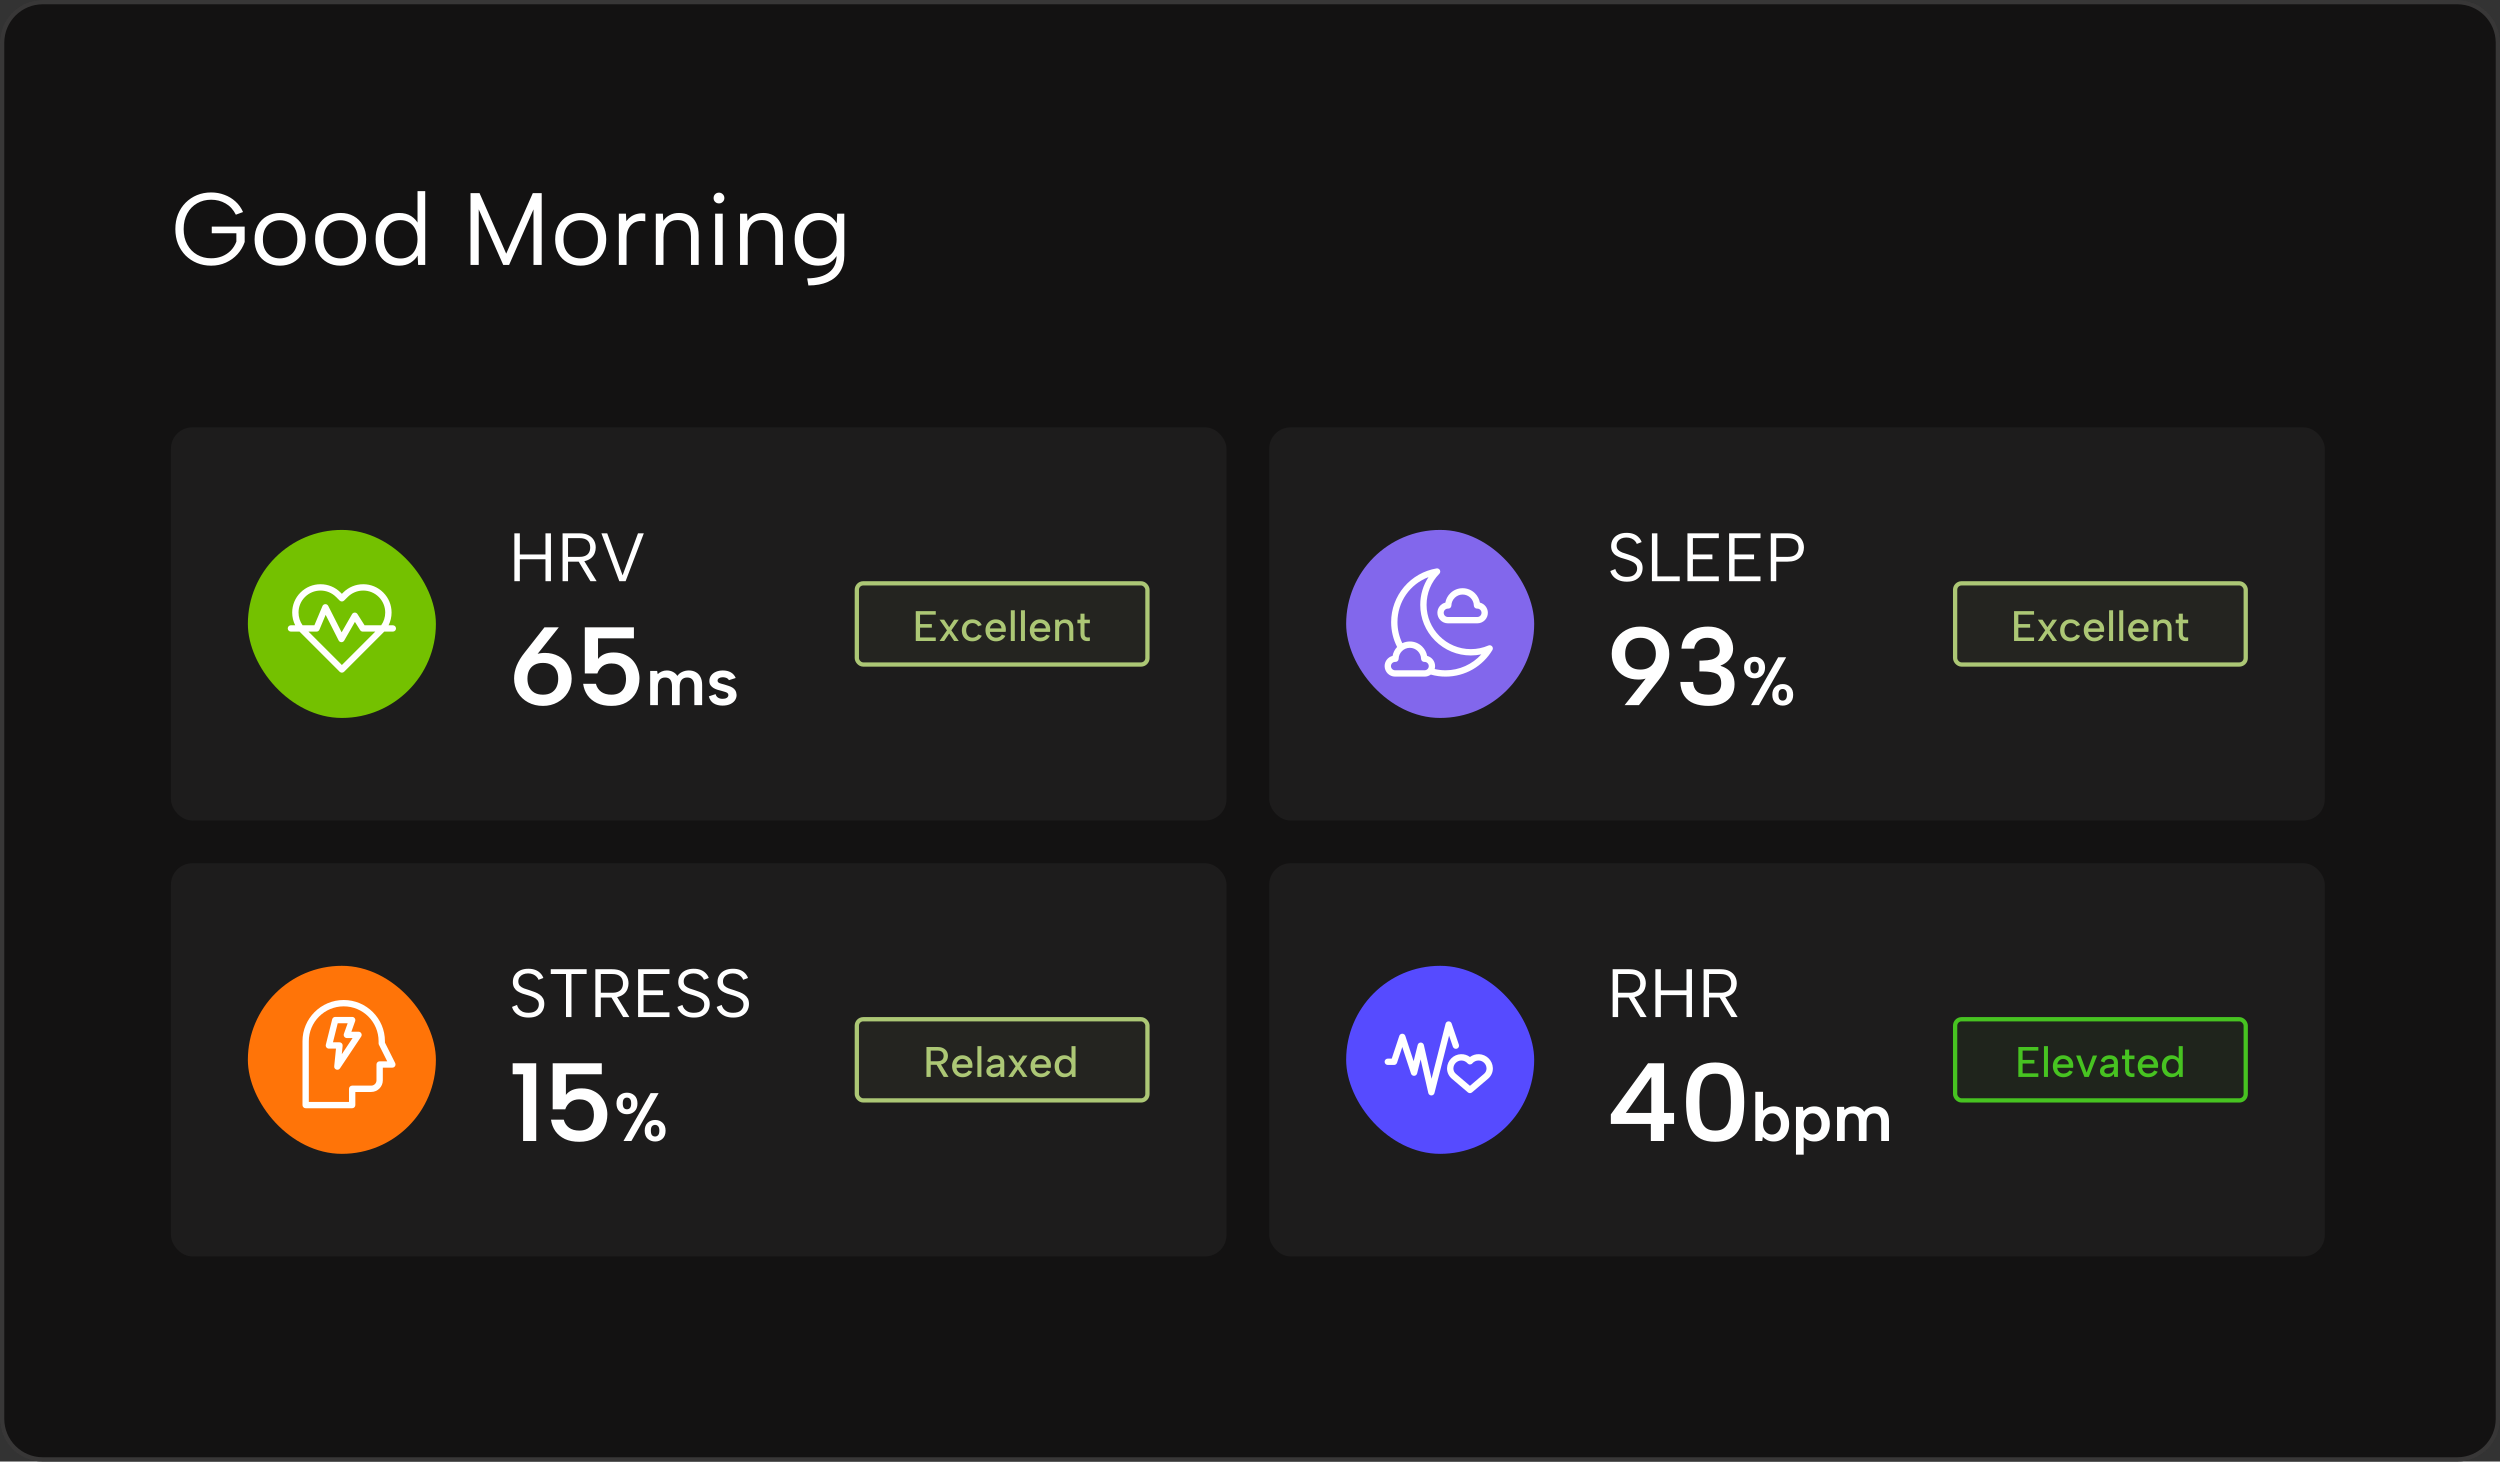 <svg width="585" height="342" viewBox="0 0 585 342" fill="none" xmlns="http://www.w3.org/2000/svg">
<rect x="0" y="0" width="585" height="342" fill="#333333" stroke="none"/>
<g clip-path="url(#clip0_739_87)">
<path d="M575 0H10C4.477 0 0 4.477 0 10V332C0 337.523 4.477 342 10 342H575C580.523 342 585 337.523 585 332V10C585 4.477 580.523 0 575 0Z" fill="#131212"/>
<path d="M575 0.5H10C4.753 0.5 0.5 4.753 0.5 10V332C0.5 337.247 4.753 341.5 10 341.5H575C580.247 341.5 584.5 337.247 584.5 332V10C584.5 4.753 580.247 0.5 575 0.5Z" stroke="white" stroke-opacity="0.16"/>
<path d="M55.192 50.24C54.584 49.04 53.776 48.16 52.768 47.6C51.76 47.024 50.64 46.736 49.408 46.736C48.192 46.736 47.096 47.016 46.12 47.576C45.144 48.136 44.376 48.928 43.816 49.952C43.256 50.976 42.976 52.192 42.976 53.6C42.976 54.992 43.256 56.2 43.816 57.224C44.376 58.248 45.144 59.04 46.12 59.6C47.096 60.16 48.192 60.44 49.408 60.44C50.32 60.44 51.168 60.288 51.952 59.984C52.736 59.664 53.416 59.216 53.992 58.64C54.568 58.048 55.008 57.344 55.312 56.528V54.584H49.552V53.024H57.256V56.624C56.888 57.696 56.328 58.648 55.576 59.48C54.824 60.312 53.92 60.968 52.864 61.448C51.808 61.928 50.656 62.168 49.408 62.168C48.224 62.168 47.12 61.96 46.096 61.544C45.088 61.128 44.2 60.544 43.432 59.792C42.68 59.024 42.088 58.12 41.656 57.08C41.24 56.024 41.032 54.864 41.032 53.6C41.032 52.336 41.24 51.184 41.656 50.144C42.088 49.088 42.68 48.184 43.432 47.432C44.2 46.664 45.088 46.072 46.096 45.656C47.12 45.24 48.224 45.032 49.408 45.032C50.512 45.032 51.544 45.216 52.504 45.584C53.48 45.936 54.344 46.456 55.096 47.144C55.848 47.816 56.44 48.64 56.872 49.616L55.192 50.24ZM65.501 62.168C64.365 62.168 63.349 61.92 62.453 61.424C61.557 60.928 60.853 60.224 60.341 59.312C59.829 58.384 59.573 57.288 59.573 56.024C59.573 54.744 59.829 53.64 60.341 52.712C60.869 51.784 61.581 51.072 62.477 50.576C63.389 50.08 64.413 49.832 65.549 49.832C66.685 49.832 67.701 50.08 68.597 50.576C69.509 51.072 70.221 51.784 70.733 52.712C71.261 53.624 71.525 54.712 71.525 55.976C71.525 57.256 71.261 58.36 70.733 59.288C70.205 60.216 69.485 60.928 68.573 61.424C67.661 61.92 66.637 62.168 65.501 62.168ZM65.477 60.464C66.181 60.464 66.845 60.312 67.469 60.008C68.093 59.688 68.597 59.2 68.981 58.544C69.381 57.872 69.581 57.024 69.581 56C69.581 54.96 69.389 54.112 69.005 53.456C68.621 52.8 68.117 52.32 67.493 52.016C66.885 51.696 66.229 51.536 65.525 51.536C64.821 51.536 64.165 51.696 63.557 52.016C62.949 52.32 62.453 52.808 62.069 53.48C61.701 54.136 61.517 54.976 61.517 56C61.517 57.04 61.701 57.888 62.069 58.544C62.437 59.2 62.917 59.688 63.509 60.008C64.117 60.312 64.773 60.464 65.477 60.464ZM79.657 62.168C78.521 62.168 77.505 61.92 76.609 61.424C75.713 60.928 75.009 60.224 74.497 59.312C73.985 58.384 73.729 57.288 73.729 56.024C73.729 54.744 73.985 53.64 74.497 52.712C75.025 51.784 75.737 51.072 76.633 50.576C77.545 50.08 78.569 49.832 79.705 49.832C80.841 49.832 81.857 50.08 82.753 50.576C83.665 51.072 84.377 51.784 84.889 52.712C85.417 53.624 85.681 54.712 85.681 55.976C85.681 57.256 85.417 58.36 84.889 59.288C84.361 60.216 83.641 60.928 82.729 61.424C81.817 61.92 80.793 62.168 79.657 62.168ZM79.633 60.464C80.337 60.464 81.001 60.312 81.625 60.008C82.249 59.688 82.753 59.2 83.137 58.544C83.537 57.872 83.737 57.024 83.737 56C83.737 54.96 83.545 54.112 83.161 53.456C82.777 52.8 82.273 52.32 81.649 52.016C81.041 51.696 80.385 51.536 79.681 51.536C78.977 51.536 78.321 51.696 77.713 52.016C77.105 52.32 76.609 52.808 76.225 53.48C75.857 54.136 75.673 54.976 75.673 56C75.673 57.04 75.857 57.888 76.225 58.544C76.593 59.2 77.073 59.688 77.665 60.008C78.273 60.312 78.929 60.464 79.633 60.464ZM97.893 52.424L97.701 52.448V44.72H99.501V62H97.845L97.725 59.768C97.357 60.44 96.805 61.008 96.069 61.472C95.349 61.936 94.453 62.168 93.381 62.168C92.277 62.168 91.309 61.92 90.477 61.424C89.661 60.912 89.021 60.192 88.557 59.264C88.109 58.336 87.885 57.248 87.885 56C87.885 54.752 88.109 53.672 88.557 52.76C89.021 51.832 89.661 51.112 90.477 50.6C91.309 50.088 92.277 49.832 93.381 49.832C94.517 49.832 95.461 50.08 96.213 50.576C96.965 51.072 97.525 51.688 97.893 52.424ZM89.829 56C89.829 57.376 90.181 58.472 90.885 59.288C91.589 60.088 92.549 60.488 93.765 60.488C94.517 60.488 95.189 60.312 95.781 59.96C96.373 59.608 96.837 59.096 97.173 58.424C97.525 57.752 97.701 56.944 97.701 56C97.701 55.056 97.525 54.256 97.173 53.6C96.837 52.928 96.373 52.416 95.781 52.064C95.189 51.696 94.517 51.512 93.765 51.512C92.565 51.512 91.605 51.92 90.885 52.736C90.181 53.536 89.829 54.624 89.829 56ZM112.023 62H110.103V45.2H112.215L118.455 59.36L124.671 45.2H126.759V62H124.839V48.992L119.127 62H117.759L112.023 48.992V62ZM135.837 62.168C134.701 62.168 133.685 61.92 132.789 61.424C131.893 60.928 131.189 60.224 130.677 59.312C130.165 58.384 129.909 57.288 129.909 56.024C129.909 54.744 130.165 53.64 130.677 52.712C131.205 51.784 131.917 51.072 132.813 50.576C133.725 50.08 134.749 49.832 135.885 49.832C137.021 49.832 138.037 50.08 138.933 50.576C139.845 51.072 140.557 51.784 141.069 52.712C141.597 53.624 141.861 54.712 141.861 55.976C141.861 57.256 141.597 58.36 141.069 59.288C140.541 60.216 139.821 60.928 138.909 61.424C137.997 61.92 136.973 62.168 135.837 62.168ZM135.813 60.464C136.517 60.464 137.181 60.312 137.805 60.008C138.429 59.688 138.933 59.2 139.317 58.544C139.717 57.872 139.917 57.024 139.917 56C139.917 54.96 139.725 54.112 139.341 53.456C138.957 52.8 138.453 52.32 137.829 52.016C137.221 51.696 136.565 51.536 135.861 51.536C135.157 51.536 134.501 51.696 133.893 52.016C133.285 52.32 132.789 52.808 132.405 53.48C132.037 54.136 131.853 54.976 131.853 56C131.853 57.04 132.037 57.888 132.405 58.544C132.773 59.2 133.253 59.688 133.845 60.008C134.453 60.312 135.109 60.464 135.813 60.464ZM144.809 50H146.465L146.561 51.752C146.881 51.32 147.265 50.952 147.713 50.648C148.177 50.344 148.681 50.136 149.225 50.024C149.785 49.896 150.377 49.888 151.001 50V51.8C150.329 51.672 149.721 51.672 149.177 51.8C148.649 51.928 148.193 52.168 147.809 52.52C147.425 52.872 147.129 53.32 146.921 53.864C146.713 54.392 146.609 55.008 146.609 55.712V62H144.809V50ZM153.457 50H155.113L155.209 51.704C155.593 51.112 156.097 50.656 156.721 50.336C157.345 50 158.073 49.832 158.905 49.832C159.817 49.832 160.617 50.032 161.305 50.432C161.993 50.816 162.529 51.4 162.913 52.184C163.297 52.952 163.489 53.92 163.489 55.088V62H161.689V55.304C161.689 54.056 161.417 53.112 160.873 52.472C160.345 51.816 159.577 51.488 158.569 51.488C157.529 51.488 156.713 51.832 156.121 52.52C155.545 53.208 155.257 54.224 155.257 55.568V62H153.457V50ZM167.341 50H169.117V62H167.341V50ZM168.253 47.6C167.885 47.6 167.581 47.48 167.341 47.24C167.101 47 166.981 46.704 166.981 46.352C166.981 45.984 167.101 45.68 167.341 45.44C167.581 45.2 167.885 45.08 168.253 45.08C168.589 45.08 168.877 45.2 169.117 45.44C169.373 45.68 169.501 45.984 169.501 46.352C169.501 46.704 169.373 47 169.117 47.24C168.877 47.48 168.589 47.6 168.253 47.6ZM173.168 50H174.824L174.92 51.704C175.304 51.112 175.808 50.656 176.432 50.336C177.056 50 177.784 49.832 178.616 49.832C179.528 49.832 180.328 50.032 181.016 50.432C181.704 50.816 182.24 51.4 182.624 52.184C183.008 52.952 183.2 53.92 183.2 55.088V62H181.4V55.304C181.4 54.056 181.128 53.112 180.584 52.472C180.056 51.816 179.288 51.488 178.28 51.488C177.24 51.488 176.424 51.832 175.832 52.52C175.256 53.208 174.968 54.224 174.968 55.568V62H173.168V50ZM195.908 50H197.564V59.792C197.564 61.264 197.236 62.52 196.58 63.56C195.924 64.616 194.972 65.416 193.724 65.96C192.476 66.52 190.956 66.8 189.164 66.8L188.876 65.144C191.132 65.112 192.844 64.64 194.012 63.728C195.18 62.832 195.764 61.52 195.764 59.792V59.528L195.956 59.576C195.588 60.28 195.036 60.888 194.3 61.4C193.564 61.896 192.612 62.152 191.444 62.168C190.34 62.168 189.372 61.92 188.54 61.424C187.724 60.912 187.084 60.192 186.62 59.264C186.172 58.336 185.948 57.248 185.948 56C185.948 54.752 186.172 53.672 186.62 52.76C187.084 51.832 187.724 51.112 188.54 50.6C189.372 50.088 190.34 49.832 191.444 49.832C192.164 49.832 192.804 49.944 193.364 50.168C193.924 50.376 194.404 50.664 194.804 51.032C195.204 51.384 195.532 51.784 195.788 52.232L195.908 50ZM187.892 56C187.892 57.376 188.244 58.472 188.948 59.288C189.668 60.088 190.636 60.488 191.852 60.488C192.588 60.488 193.252 60.312 193.844 59.96C194.436 59.608 194.9 59.096 195.236 58.424C195.588 57.752 195.764 56.944 195.764 56C195.764 55.056 195.588 54.256 195.236 53.6C194.9 52.928 194.436 52.416 193.844 52.064C193.252 51.696 192.588 51.512 191.852 51.512C190.652 51.512 189.692 51.92 188.972 52.736C188.252 53.552 187.892 54.64 187.892 56Z" fill="white"/>
<rect x="40" y="100" width="247" height="92" rx="5" fill="#1D1C1C"/>
<path d="M120.36 124.8H121.64V129.744H127.64V124.8H128.92V136H127.64V130.864H121.64V136H120.36V124.8ZM138.105 128.112C138.105 127.44 137.908 126.907 137.513 126.512C137.119 126.117 136.473 125.92 135.577 125.92H132.921V130.304H135.593C136.18 130.304 136.655 130.213 137.017 130.032C137.391 129.851 137.663 129.595 137.833 129.264C138.015 128.933 138.105 128.549 138.105 128.112ZM135.577 124.8C136.452 124.8 137.167 124.949 137.721 125.248C138.287 125.547 138.708 125.947 138.985 126.448C139.263 126.939 139.401 127.493 139.401 128.112C139.401 128.549 139.327 128.965 139.177 129.36C139.039 129.755 138.815 130.107 138.505 130.416C138.196 130.725 137.801 130.971 137.321 131.152C136.841 131.333 136.265 131.424 135.593 131.424H132.921V136H131.641V124.8H135.577ZM136.505 130.944L139.609 136H138.153L135.129 130.944H136.505ZM149.289 124.8H150.649L146.393 136H144.921L140.729 124.8H142.089L145.689 134.64L149.289 124.8Z" fill="white"/>
<path d="M127.06 165.182C125.777 165.182 124.616 164.905 123.576 164.35C122.553 163.795 121.747 163.033 121.158 162.062C120.586 161.091 120.3 159.991 120.3 158.76C120.3 157.772 120.499 156.775 120.898 155.77C121.314 154.765 121.929 153.751 122.744 152.728L127.398 146.8H130.752L125.292 153.638L122.016 156.966C122.345 155.701 122.995 154.687 123.966 153.924C124.937 153.161 126.115 152.78 127.502 152.78C128.681 152.78 129.747 153.031 130.7 153.534C131.653 154.037 132.399 154.747 132.936 155.666C133.491 156.567 133.768 157.616 133.768 158.812C133.768 160.025 133.465 161.117 132.858 162.088C132.269 163.041 131.463 163.795 130.44 164.35C129.435 164.905 128.308 165.182 127.06 165.182ZM123.42 158.812C123.42 159.575 123.559 160.242 123.836 160.814C124.131 161.369 124.547 161.802 125.084 162.114C125.621 162.409 126.28 162.556 127.06 162.556C127.823 162.556 128.464 162.409 128.984 162.114C129.521 161.802 129.929 161.369 130.206 160.814C130.483 160.242 130.622 159.575 130.622 158.812C130.622 158.032 130.483 157.373 130.206 156.836C129.929 156.281 129.521 155.857 128.984 155.562C128.464 155.267 127.823 155.12 127.06 155.12C126.28 155.12 125.621 155.267 125.084 155.562C124.547 155.857 124.131 156.281 123.836 156.836C123.559 157.373 123.42 158.032 123.42 158.812ZM148.336 146.8V149.374H139.938V154.21C140.285 153.742 140.761 153.369 141.368 153.092C141.992 152.815 142.729 152.676 143.578 152.676C144.687 152.676 145.623 152.875 146.386 153.274C147.166 153.655 147.79 154.149 148.258 154.756C148.743 155.363 149.09 156.021 149.298 156.732C149.523 157.425 149.636 158.093 149.636 158.734C149.636 159.965 149.376 161.065 148.856 162.036C148.336 163.007 147.582 163.778 146.594 164.35C145.623 164.905 144.453 165.182 143.084 165.182C141.767 165.182 140.64 164.965 139.704 164.532C138.768 164.081 138.023 163.466 137.468 162.686C136.931 161.906 136.593 161.013 136.454 160.008H139.444C139.635 160.788 140.042 161.412 140.666 161.88C141.29 162.331 142.096 162.556 143.084 162.556C143.864 162.556 144.505 162.4 145.008 162.088C145.511 161.776 145.883 161.343 146.126 160.788C146.369 160.233 146.49 159.575 146.49 158.812C146.49 157.703 146.195 156.836 145.606 156.212C145.017 155.571 144.176 155.25 143.084 155.25C142.235 155.25 141.524 155.467 140.952 155.9C140.397 156.333 140.007 156.897 139.782 157.59H136.844V146.8H148.336ZM152.14 157H153.772L153.9 157.752C154.167 157.485 154.482 157.277 154.844 157.128C155.207 156.968 155.602 156.888 156.028 156.888C156.562 156.888 157.042 157 157.468 157.224C157.895 157.437 158.242 157.752 158.508 158.168C158.786 157.752 159.164 157.437 159.644 157.224C160.124 157 160.642 156.888 161.196 156.888C161.826 156.888 162.37 157.021 162.828 157.288C163.298 157.544 163.66 157.928 163.916 158.44C164.172 158.941 164.3 159.571 164.3 160.328V165H162.476V160.568C162.476 159.896 162.332 159.389 162.044 159.048C161.767 158.707 161.356 158.536 160.812 158.536C160.258 158.536 159.826 158.712 159.516 159.064C159.207 159.405 159.052 159.917 159.052 160.6V165H157.244V160.568C157.244 159.896 157.111 159.389 156.844 159.048C156.588 158.707 156.188 158.536 155.644 158.536C155.09 158.536 154.668 158.712 154.38 159.064C154.092 159.405 153.948 159.912 153.948 160.584V165H152.14V157ZM167.449 162.424C167.523 162.723 167.651 162.952 167.833 163.112C168.025 163.272 168.233 163.384 168.457 163.448C168.681 163.501 168.894 163.528 169.097 163.528C169.513 163.528 169.838 163.448 170.073 163.288C170.318 163.117 170.441 162.904 170.441 162.648C170.441 162.435 170.361 162.269 170.201 162.152C170.041 162.035 169.833 161.944 169.577 161.88C169.331 161.805 169.075 161.731 168.809 161.656C168.521 161.581 168.211 161.496 167.881 161.4C167.561 161.304 167.257 161.171 166.969 161C166.681 160.829 166.446 160.611 166.265 160.344C166.083 160.077 165.993 159.747 165.993 159.352C165.993 158.851 166.131 158.419 166.409 158.056C166.686 157.683 167.065 157.395 167.545 157.192C168.025 156.989 168.563 156.888 169.161 156.888C169.875 156.888 170.494 157.037 171.017 157.336C171.539 157.635 171.918 158.072 172.153 158.648L170.569 159.16C170.494 159.011 170.382 158.883 170.233 158.776C170.094 158.669 169.923 158.595 169.721 158.552C169.529 158.499 169.331 158.472 169.129 158.472C168.787 158.472 168.499 158.541 168.265 158.68C168.03 158.819 167.913 159.016 167.913 159.272C167.913 159.4 167.95 159.512 168.025 159.608C168.11 159.704 168.222 159.784 168.361 159.848C168.499 159.901 168.665 159.955 168.857 160.008C169.049 160.051 169.251 160.104 169.465 160.168C169.806 160.264 170.142 160.371 170.473 160.488C170.814 160.595 171.123 160.733 171.401 160.904C171.689 161.075 171.913 161.299 172.073 161.576C172.243 161.853 172.339 162.205 172.361 162.632C172.361 163.091 172.227 163.512 171.961 163.896C171.694 164.269 171.31 164.568 170.809 164.792C170.318 165.005 169.731 165.112 169.049 165.112C168.259 165.112 167.582 164.941 167.017 164.6C166.451 164.259 166.067 163.709 165.865 162.952L167.449 162.424Z" fill="white"/>
<rect x="200.5" y="136.5" width="68" height="19" rx="1.5" fill="#ACC775" fill-opacity="0.05"/>
<rect x="200.5" y="136.5" width="68" height="19" rx="1.5" stroke="#ACC775"/>
<path d="M218.97 143.84H215.29V146.03H218.05V146.87H215.29V149.16H218.97V150H214.29V143H218.97V143.84ZM219.854 145H220.934L222.104 146.75L223.274 145H224.354L222.614 147.5L224.354 150H223.274L222.104 148.23L220.934 150H219.854L221.584 147.5L219.854 145ZM227.503 150.07C227.023 150.07 226.599 149.963 226.233 149.75C225.866 149.53 225.579 149.23 225.373 148.85C225.173 148.47 225.073 148.027 225.073 147.52C225.073 147.007 225.176 146.557 225.383 146.17C225.589 145.783 225.876 145.48 226.243 145.26C226.609 145.04 227.036 144.93 227.523 144.93C228.036 144.93 228.486 145.05 228.873 145.29C229.266 145.53 229.549 145.853 229.723 146.26L228.873 146.56C228.773 146.327 228.603 146.14 228.363 146C228.129 145.86 227.863 145.79 227.563 145.79C227.256 145.79 226.993 145.863 226.773 146.01C226.553 146.15 226.383 146.35 226.263 146.61C226.143 146.863 226.083 147.163 226.083 147.51C226.083 148.03 226.216 148.443 226.483 148.75C226.749 149.057 227.109 149.21 227.563 149.21C227.863 149.21 228.129 149.143 228.363 149.01C228.603 148.877 228.783 148.693 228.903 148.46L229.743 148.76C229.556 149.16 229.263 149.48 228.863 149.72C228.463 149.953 228.009 150.07 227.503 150.07ZM233.06 150.07C232.58 150.07 232.153 149.96 231.78 149.74C231.413 149.513 231.123 149.203 230.91 148.81C230.703 148.417 230.6 147.967 230.6 147.46C230.6 146.973 230.703 146.54 230.91 146.16C231.117 145.78 231.4 145.48 231.76 145.26C232.127 145.04 232.54 144.93 233 144.93C233.467 144.93 233.88 145.033 234.24 145.24C234.6 145.44 234.88 145.723 235.08 146.09C235.28 146.45 235.377 146.867 235.37 147.34C235.37 147.42 235.367 147.503 235.36 147.59C235.353 147.67 235.343 147.76 235.33 147.86H231.63C231.65 148.127 231.723 148.363 231.85 148.57C231.983 148.77 232.15 148.927 232.35 149.04C232.557 149.153 232.79 149.21 233.05 149.21C233.383 149.21 233.673 149.147 233.92 149.02C234.167 148.887 234.34 148.71 234.44 148.49L235.26 148.78C235.06 149.187 234.767 149.503 234.38 149.73C234 149.957 233.56 150.07 233.06 150.07ZM234.34 147.05C234.34 146.81 234.28 146.593 234.16 146.4C234.04 146.207 233.877 146.057 233.67 145.95C233.47 145.837 233.243 145.78 232.99 145.78C232.763 145.78 232.553 145.837 232.36 145.95C232.173 146.057 232.013 146.207 231.88 146.4C231.753 146.587 231.673 146.803 231.64 147.05H234.34ZM236.525 142.8H237.465V150H236.525V142.8ZM238.898 142.8H239.838V150H238.898V142.8ZM243.441 150.07C242.961 150.07 242.534 149.96 242.161 149.74C241.794 149.513 241.504 149.203 241.291 148.81C241.084 148.417 240.981 147.967 240.981 147.46C240.981 146.973 241.084 146.54 241.291 146.16C241.497 145.78 241.781 145.48 242.141 145.26C242.507 145.04 242.921 144.93 243.381 144.93C243.847 144.93 244.261 145.033 244.621 145.24C244.981 145.44 245.261 145.723 245.461 146.09C245.661 146.45 245.757 146.867 245.751 147.34C245.751 147.42 245.747 147.503 245.741 147.59C245.734 147.67 245.724 147.76 245.711 147.86H242.011C242.031 148.127 242.104 148.363 242.231 148.57C242.364 148.77 242.531 148.927 242.731 149.04C242.937 149.153 243.171 149.21 243.431 149.21C243.764 149.21 244.054 149.147 244.301 149.02C244.547 148.887 244.721 148.71 244.821 148.49L245.641 148.78C245.441 149.187 245.147 149.503 244.761 149.73C244.381 149.957 243.941 150.07 243.441 150.07ZM244.721 147.05C244.721 146.81 244.661 146.593 244.541 146.4C244.421 146.207 244.257 146.057 244.051 145.95C243.851 145.837 243.624 145.78 243.371 145.78C243.144 145.78 242.934 145.837 242.741 145.95C242.554 146.057 242.394 146.207 242.261 146.4C242.134 146.587 242.054 146.803 242.021 147.05H244.721ZM246.906 145H247.766L247.826 145.58C247.986 145.373 248.189 145.213 248.436 145.1C248.682 144.987 248.956 144.93 249.256 144.93C249.642 144.93 249.976 145.013 250.256 145.18C250.542 145.34 250.762 145.58 250.916 145.9C251.076 146.22 251.156 146.62 251.156 147.1V150H250.216V147.22C250.216 146.753 250.116 146.4 249.916 146.16C249.722 145.913 249.439 145.79 249.066 145.79C248.679 145.79 248.379 145.917 248.166 146.17C247.952 146.417 247.846 146.783 247.846 147.27V150H246.906V145ZM252.831 145V143.6H253.781V145H255.031V145.84H253.781V148.3C253.781 148.607 253.841 148.823 253.961 148.95C254.088 149.077 254.244 149.15 254.431 149.17C254.624 149.183 254.824 149.177 255.031 149.15V149.96C254.758 150.02 254.488 150.037 254.221 150.01C253.961 149.99 253.724 149.917 253.511 149.79C253.304 149.663 253.138 149.48 253.011 149.24C252.891 148.993 252.831 148.68 252.831 148.3V145.84H252.111V145H252.831Z" fill="#ACC775"/>
<rect x="58" y="124" width="44" height="44" rx="22" fill="#74C100"/>
<g clip-path="url(#clip1_739_87)">
<path d="M91.924 146.313H90.926C91.385 145.402 91.628 144.388 91.628 143.338C91.628 141.567 90.938 139.901 89.686 138.649C88.433 137.397 86.768 136.707 84.997 136.707C83.226 136.707 81.56 137.397 80.308 138.649L80 138.957L79.692 138.649C78.44 137.397 76.775 136.707 75.003 136.707C73.232 136.707 71.567 137.397 70.314 138.649C69.062 139.901 68.372 141.567 68.372 143.338C68.372 144.388 68.615 145.402 69.074 146.313H68.076C67.666 146.313 67.333 146.646 67.333 147.056C67.333 147.466 67.666 147.798 68.076 147.798H70.097C70.167 147.875 70.24 147.952 70.315 148.026L79.475 157.187C79.62 157.332 79.81 157.405 80 157.405C80.19 157.405 80.38 157.332 80.525 157.187L89.686 148.026C89.76 147.952 89.833 147.875 89.903 147.798H91.924C92.334 147.798 92.667 147.466 92.667 147.056C92.667 146.646 92.334 146.313 91.924 146.313ZM69.857 143.338C69.857 141.963 70.392 140.671 71.364 139.699C72.336 138.726 73.629 138.191 75.003 138.191C76.378 138.191 77.67 138.726 78.642 139.699L79.475 140.531C79.765 140.821 80.235 140.821 80.525 140.531L81.358 139.699C82.33 138.726 83.622 138.191 84.997 138.191C86.371 138.191 87.664 138.726 88.636 139.699C89.608 140.671 90.143 141.963 90.143 143.338C90.143 144.419 89.812 145.45 89.197 146.313H85.307L83.645 143.69C83.506 143.47 83.262 143.339 83.002 143.345C82.742 143.351 82.504 143.492 82.374 143.718L79.941 147.966L76.803 141.772C76.672 141.514 76.402 141.355 76.114 141.366C75.825 141.376 75.568 141.554 75.456 141.82L73.569 146.313H70.803C70.188 145.45 69.857 144.419 69.857 143.338ZM80 155.613L72.185 147.798H74.062C74.361 147.798 74.631 147.619 74.747 147.343L76.204 143.874L79.239 149.865C79.362 150.109 79.609 150.265 79.882 150.272C79.888 150.272 79.895 150.272 79.901 150.272C80.167 150.272 80.413 150.13 80.545 149.899L83.05 145.525L84.271 147.453C84.407 147.668 84.644 147.798 84.898 147.798H87.815L80 155.613Z" fill="white"/>
</g>
<rect x="40" y="202" width="247" height="92" rx="5" fill="#1D1C1C"/>
<path d="M120.984 235.152C121.048 235.44 121.181 235.728 121.384 236.016C121.597 236.293 121.885 236.528 122.248 236.72C122.621 236.901 123.096 236.992 123.672 236.992C124.493 236.992 125.101 236.8 125.496 236.416C125.891 236.032 126.088 235.579 126.088 235.056C126.088 234.64 125.976 234.299 125.752 234.032C125.528 233.765 125.224 233.547 124.84 233.376C124.456 233.195 124.024 233.035 123.544 232.896C123.117 232.779 122.691 232.651 122.264 232.512C121.848 232.363 121.469 232.181 121.128 231.968C120.787 231.744 120.515 231.456 120.312 231.104C120.109 230.752 120.008 230.315 120.008 229.792C120.008 229.163 120.157 228.619 120.456 228.16C120.755 227.691 121.176 227.328 121.72 227.072C122.264 226.816 122.899 226.688 123.624 226.688C124.253 226.688 124.803 226.779 125.272 226.96C125.741 227.141 126.131 227.397 126.44 227.728C126.76 228.048 126.995 228.421 127.144 228.848L126.008 229.28C125.933 229.035 125.789 228.8 125.576 228.576C125.363 228.341 125.085 228.149 124.744 228C124.403 227.851 124.013 227.776 123.576 227.776C123.149 227.776 122.76 227.851 122.408 228C122.067 228.149 121.795 228.363 121.592 228.64C121.389 228.917 121.288 229.253 121.288 229.648C121.288 230.075 121.405 230.416 121.64 230.672C121.885 230.917 122.205 231.12 122.6 231.28C123.005 231.429 123.448 231.573 123.928 231.712C124.365 231.851 124.787 232 125.192 232.16C125.608 232.32 125.976 232.517 126.296 232.752C126.627 232.987 126.888 233.28 127.08 233.632C127.272 233.984 127.368 234.416 127.368 234.928C127.368 235.493 127.235 236.021 126.968 236.512C126.701 236.992 126.296 237.381 125.752 237.68C125.219 237.968 124.531 238.112 123.688 238.112C122.984 238.112 122.365 238.005 121.832 237.792C121.299 237.568 120.861 237.269 120.52 236.896C120.179 236.523 119.944 236.096 119.816 235.616L120.984 235.152ZM128.876 226.8H137.276V227.92H133.724V238H132.444V227.92H128.876V226.8ZM145.777 230.112C145.777 229.44 145.58 228.907 145.185 228.512C144.79 228.117 144.145 227.92 143.249 227.92H140.593V232.304H143.265C143.852 232.304 144.326 232.213 144.689 232.032C145.062 231.851 145.334 231.595 145.505 231.264C145.686 230.933 145.777 230.549 145.777 230.112ZM143.249 226.8C144.124 226.8 144.838 226.949 145.393 227.248C145.958 227.547 146.38 227.947 146.657 228.448C146.934 228.939 147.073 229.493 147.073 230.112C147.073 230.549 146.998 230.965 146.849 231.36C146.71 231.755 146.486 232.107 146.177 232.416C145.868 232.725 145.473 232.971 144.993 233.152C144.513 233.333 143.937 233.424 143.265 233.424H140.593V238H139.313V226.8H143.249ZM144.177 232.944L147.281 238H145.825L142.801 232.944H144.177ZM156.657 227.92H150.593V231.744H155.153V232.864H150.593V236.88H156.657V238H149.313V226.8H156.657V227.92ZM159.687 235.152C159.751 235.44 159.884 235.728 160.087 236.016C160.3 236.293 160.588 236.528 160.951 236.72C161.324 236.901 161.799 236.992 162.375 236.992C163.196 236.992 163.804 236.8 164.199 236.416C164.594 236.032 164.791 235.579 164.791 235.056C164.791 234.64 164.679 234.299 164.455 234.032C164.231 233.765 163.927 233.547 163.543 233.376C163.159 233.195 162.727 233.035 162.247 232.896C161.82 232.779 161.394 232.651 160.967 232.512C160.551 232.363 160.172 232.181 159.831 231.968C159.49 231.744 159.218 231.456 159.015 231.104C158.812 230.752 158.711 230.315 158.711 229.792C158.711 229.163 158.86 228.619 159.159 228.16C159.458 227.691 159.879 227.328 160.423 227.072C160.967 226.816 161.602 226.688 162.327 226.688C162.956 226.688 163.506 226.779 163.975 226.96C164.444 227.141 164.834 227.397 165.143 227.728C165.463 228.048 165.698 228.421 165.847 228.848L164.711 229.28C164.636 229.035 164.492 228.8 164.279 228.576C164.066 228.341 163.788 228.149 163.447 228C163.106 227.851 162.716 227.776 162.279 227.776C161.852 227.776 161.463 227.851 161.111 228C160.77 228.149 160.498 228.363 160.295 228.64C160.092 228.917 159.991 229.253 159.991 229.648C159.991 230.075 160.108 230.416 160.343 230.672C160.588 230.917 160.908 231.12 161.303 231.28C161.708 231.429 162.151 231.573 162.631 231.712C163.068 231.851 163.49 232 163.895 232.16C164.311 232.32 164.679 232.517 164.999 232.752C165.33 232.987 165.591 233.28 165.783 233.632C165.975 233.984 166.071 234.416 166.071 234.928C166.071 235.493 165.938 236.021 165.671 236.512C165.404 236.992 164.999 237.381 164.455 237.68C163.922 237.968 163.234 238.112 162.391 238.112C161.687 238.112 161.068 238.005 160.535 237.792C160.002 237.568 159.564 237.269 159.223 236.896C158.882 236.523 158.647 236.096 158.519 235.616L159.687 235.152ZM168.875 235.152C168.939 235.44 169.072 235.728 169.275 236.016C169.488 236.293 169.776 236.528 170.139 236.72C170.512 236.901 170.987 236.992 171.563 236.992C172.384 236.992 172.992 236.8 173.387 236.416C173.781 236.032 173.979 235.579 173.979 235.056C173.979 234.64 173.867 234.299 173.643 234.032C173.419 233.765 173.115 233.547 172.731 233.376C172.347 233.195 171.915 233.035 171.435 232.896C171.008 232.779 170.581 232.651 170.155 232.512C169.739 232.363 169.36 232.181 169.019 231.968C168.677 231.744 168.405 231.456 168.203 231.104C168 230.752 167.899 230.315 167.899 229.792C167.899 229.163 168.048 228.619 168.347 228.16C168.645 227.691 169.067 227.328 169.611 227.072C170.155 226.816 170.789 226.688 171.515 226.688C172.144 226.688 172.693 226.779 173.163 226.96C173.632 227.141 174.021 227.397 174.331 227.728C174.651 228.048 174.885 228.421 175.035 228.848L173.899 229.28C173.824 229.035 173.68 228.8 173.467 228.576C173.253 228.341 172.976 228.149 172.635 228C172.293 227.851 171.904 227.776 171.467 227.776C171.04 227.776 170.651 227.851 170.299 228C169.957 228.149 169.685 228.363 169.483 228.64C169.28 228.917 169.179 229.253 169.179 229.648C169.179 230.075 169.296 230.416 169.531 230.672C169.776 230.917 170.096 231.12 170.491 231.28C170.896 231.429 171.339 231.573 171.819 231.712C172.256 231.851 172.677 232 173.083 232.16C173.499 232.32 173.867 232.517 174.187 232.752C174.517 232.987 174.779 233.28 174.971 233.632C175.163 233.984 175.259 234.416 175.259 234.928C175.259 235.493 175.125 236.021 174.859 236.512C174.592 236.992 174.187 237.381 173.643 237.68C173.109 237.968 172.421 238.112 171.579 238.112C170.875 238.112 170.256 238.005 169.723 237.792C169.189 237.568 168.752 237.269 168.411 236.896C168.069 236.523 167.835 236.096 167.707 235.616L168.875 235.152Z" fill="white"/>
<path d="M122.406 251.374H119.962V248.8H125.474V267H122.406V251.374ZM140.82 248.8V251.374H132.422V256.21C132.769 255.742 133.246 255.369 133.852 255.092C134.476 254.815 135.213 254.676 136.062 254.676C137.172 254.676 138.108 254.875 138.87 255.274C139.65 255.655 140.274 256.149 140.742 256.756C141.228 257.363 141.574 258.021 141.782 258.732C142.008 259.425 142.12 260.093 142.12 260.734C142.12 261.965 141.86 263.065 141.34 264.036C140.82 265.007 140.066 265.778 139.078 266.35C138.108 266.905 136.938 267.182 135.568 267.182C134.251 267.182 133.124 266.965 132.188 266.532C131.252 266.081 130.507 265.466 129.952 264.686C129.415 263.906 129.077 263.013 128.938 262.008H131.928C132.119 262.788 132.526 263.412 133.15 263.88C133.774 264.331 134.58 264.556 135.568 264.556C136.348 264.556 136.99 264.4 137.492 264.088C137.995 263.776 138.368 263.343 138.61 262.788C138.853 262.233 138.974 261.575 138.974 260.812C138.974 259.703 138.68 258.836 138.09 258.212C137.501 257.571 136.66 257.25 135.568 257.25C134.719 257.25 134.008 257.467 133.436 257.9C132.882 258.333 132.492 258.897 132.266 259.59H129.328V248.8H140.82ZM144.257 258.2C144.257 257.4 144.491 256.781 144.961 256.344C145.43 255.907 146.011 255.688 146.705 255.688C147.409 255.688 147.995 255.907 148.465 256.344C148.934 256.781 149.169 257.4 149.169 258.2C149.169 259.011 148.934 259.635 148.465 260.072C147.995 260.509 147.409 260.728 146.705 260.728C146.011 260.728 145.43 260.509 144.961 260.072C144.491 259.635 144.257 259.011 144.257 258.2ZM146.705 256.84C146.406 256.84 146.166 256.947 145.985 257.16C145.814 257.363 145.729 257.709 145.729 258.2C145.729 258.68 145.814 259.032 145.985 259.256C146.166 259.469 146.406 259.576 146.705 259.576C147.003 259.576 147.243 259.469 147.425 259.256C147.606 259.032 147.697 258.68 147.697 258.2C147.697 257.709 147.606 257.363 147.425 257.16C147.243 256.947 147.003 256.84 146.705 256.84ZM152.241 255.8H154.113L147.745 267H145.889L152.241 255.8ZM150.865 264.584C150.865 263.773 151.094 263.155 151.553 262.728C152.022 262.291 152.609 262.072 153.313 262.072C154.006 262.072 154.582 262.291 155.041 262.728C155.51 263.155 155.745 263.773 155.745 264.584C155.745 265.395 155.51 266.019 155.041 266.456C154.582 266.893 154.006 267.112 153.313 267.112C152.609 267.112 152.022 266.893 151.553 266.456C151.094 266.019 150.865 265.395 150.865 264.584ZM153.297 263.224C152.987 263.224 152.742 263.331 152.561 263.544C152.39 263.747 152.305 264.093 152.305 264.584C152.305 265.064 152.39 265.411 152.561 265.624C152.742 265.837 152.987 265.944 153.297 265.944C153.585 265.944 153.819 265.837 154.001 265.624C154.193 265.411 154.289 265.064 154.289 264.584C154.289 264.093 154.193 263.747 154.001 263.544C153.819 263.331 153.585 263.224 153.297 263.224Z" fill="white"/>
<rect x="200.5" y="238.5" width="68" height="19" rx="1.5" fill="#ACC775" fill-opacity="0.05"/>
<rect x="200.5" y="238.5" width="68" height="19" rx="1.5" stroke="#ACC775"/>
<path d="M220.81 247.09C220.81 246.71 220.697 246.407 220.47 246.18C220.243 245.953 219.883 245.84 219.39 245.84H217.79V248.33H219.4C219.727 248.33 219.993 248.28 220.2 248.18C220.407 248.073 220.56 247.927 220.66 247.74C220.76 247.553 220.81 247.337 220.81 247.09ZM219.39 245C219.943 245 220.397 245.097 220.75 245.29C221.11 245.477 221.377 245.727 221.55 246.04C221.73 246.353 221.82 246.703 221.82 247.09C221.82 247.343 221.777 247.593 221.69 247.84C221.603 248.087 221.463 248.313 221.27 248.52C221.077 248.72 220.823 248.88 220.51 249C220.203 249.113 219.833 249.17 219.4 249.17H217.79V252H216.79V245H219.39ZM220.03 248.83L221.96 252H220.83L218.97 248.83H220.03ZM225.247 252.07C224.767 252.07 224.341 251.96 223.967 251.74C223.601 251.513 223.311 251.203 223.097 250.81C222.891 250.417 222.787 249.967 222.787 249.46C222.787 248.973 222.891 248.54 223.097 248.16C223.304 247.78 223.587 247.48 223.947 247.26C224.314 247.04 224.727 246.93 225.187 246.93C225.654 246.93 226.067 247.033 226.427 247.24C226.787 247.44 227.067 247.723 227.267 248.09C227.467 248.45 227.564 248.867 227.557 249.34C227.557 249.42 227.554 249.503 227.547 249.59C227.541 249.67 227.531 249.76 227.517 249.86H223.817C223.837 250.127 223.911 250.363 224.037 250.57C224.171 250.77 224.337 250.927 224.537 251.04C224.744 251.153 224.977 251.21 225.237 251.21C225.571 251.21 225.861 251.147 226.107 251.02C226.354 250.887 226.527 250.71 226.627 250.49L227.447 250.78C227.247 251.187 226.954 251.503 226.567 251.73C226.187 251.957 225.747 252.07 225.247 252.07ZM226.527 249.05C226.527 248.81 226.467 248.593 226.347 248.4C226.227 248.207 226.064 248.057 225.857 247.95C225.657 247.837 225.431 247.78 225.177 247.78C224.951 247.78 224.741 247.837 224.547 247.95C224.361 248.057 224.201 248.207 224.067 248.4C223.941 248.587 223.861 248.803 223.827 249.05H226.527ZM228.712 244.8H229.652V252H228.712V244.8ZM234.135 252L234.055 251.27C233.902 251.523 233.702 251.72 233.455 251.86C233.215 251.993 232.902 252.06 232.515 252.06C232.155 252.06 231.849 252.003 231.595 251.89C231.342 251.77 231.145 251.607 231.005 251.4C230.872 251.187 230.805 250.94 230.805 250.66C230.805 250.24 230.962 249.893 231.275 249.62C231.589 249.34 232.042 249.167 232.635 249.1L234.055 248.94V248.55C234.055 248.337 233.969 248.157 233.795 248.01C233.622 247.857 233.372 247.78 233.045 247.78C232.739 247.78 232.479 247.853 232.265 248C232.052 248.14 231.909 248.35 231.835 248.63L230.995 248.33C231.122 247.89 231.369 247.547 231.735 247.3C232.109 247.053 232.559 246.93 233.085 246.93C233.712 246.93 234.189 247.087 234.515 247.4C234.842 247.713 235.005 248.127 235.005 248.64V252H234.135ZM234.055 249.71L232.685 249.88C232.392 249.92 232.172 250.003 232.025 250.13C231.879 250.25 231.805 250.41 231.805 250.61C231.805 250.797 231.875 250.953 232.015 251.08C232.162 251.2 232.365 251.26 232.625 251.26C232.945 251.26 233.212 251.2 233.425 251.08C233.639 250.96 233.795 250.793 233.895 250.58C234.002 250.36 234.055 250.107 234.055 249.82V249.71ZM235.929 247H237.009L238.179 248.75L239.349 247H240.429L238.689 249.5L240.429 252H239.349L238.179 250.23L237.009 252H235.929L237.659 249.5L235.929 247ZM243.607 252.07C243.127 252.07 242.7 251.96 242.327 251.74C241.96 251.513 241.67 251.203 241.457 250.81C241.25 250.417 241.147 249.967 241.147 249.46C241.147 248.973 241.25 248.54 241.457 248.16C241.663 247.78 241.947 247.48 242.307 247.26C242.673 247.04 243.087 246.93 243.547 246.93C244.013 246.93 244.427 247.033 244.787 247.24C245.147 247.44 245.427 247.723 245.627 248.09C245.827 248.45 245.923 248.867 245.917 249.34C245.917 249.42 245.913 249.503 245.907 249.59C245.9 249.67 245.89 249.76 245.877 249.86H242.177C242.197 250.127 242.27 250.363 242.397 250.57C242.53 250.77 242.697 250.927 242.897 251.04C243.103 251.153 243.337 251.21 243.597 251.21C243.93 251.21 244.22 251.147 244.467 251.02C244.713 250.887 244.887 250.71 244.987 250.49L245.807 250.78C245.607 251.187 245.313 251.503 244.927 251.73C244.547 251.957 244.107 252.07 243.607 252.07ZM244.887 249.05C244.887 248.81 244.827 248.593 244.707 248.4C244.587 248.207 244.423 248.057 244.217 247.95C244.017 247.837 243.79 247.78 243.537 247.78C243.31 247.78 243.1 247.837 242.907 247.95C242.72 248.057 242.56 248.207 242.427 248.4C242.3 248.587 242.22 248.803 242.187 249.05H244.887ZM250.842 247.85L250.732 247.88V244.8H251.682V252H250.822L250.752 251.25C250.585 251.477 250.358 251.67 250.072 251.83C249.792 251.99 249.448 252.07 249.042 252.07C248.588 252.07 248.192 251.963 247.852 251.75C247.518 251.537 247.255 251.237 247.062 250.85C246.875 250.463 246.782 250.013 246.782 249.5C246.782 248.987 246.875 248.537 247.062 248.15C247.255 247.763 247.518 247.463 247.852 247.25C248.192 247.037 248.588 246.93 249.042 246.93C249.475 246.93 249.842 247.02 250.142 247.2C250.448 247.373 250.682 247.59 250.842 247.85ZM247.792 249.5C247.792 250.013 247.925 250.427 248.192 250.74C248.458 251.053 248.815 251.21 249.262 251.21C249.535 251.21 249.782 251.143 250.002 251.01C250.222 250.877 250.398 250.683 250.532 250.43C250.665 250.17 250.732 249.86 250.732 249.5C250.732 249.14 250.665 248.833 250.532 248.58C250.398 248.327 250.222 248.133 250.002 248C249.782 247.86 249.535 247.79 249.262 247.79C248.822 247.79 248.465 247.947 248.192 248.26C247.925 248.573 247.792 248.987 247.792 249.5Z" fill="#ACC775"/>
<rect x="58" y="226" width="44" height="44" rx="22" fill="#FF7408"/>
<g clip-path="url(#clip2_739_87)">
<path d="M83.891 241.421H82.223L83.106 238.949C83.278 238.466 82.92 237.958 82.407 237.958H78.449C78.109 237.958 77.812 238.19 77.729 238.52L76.245 244.457C76.128 244.925 76.482 245.379 76.965 245.379H78.619L78.206 249.51C78.129 250.279 79.132 250.639 79.561 249.995L84.509 242.575C84.838 242.081 84.484 241.421 83.891 241.421ZM79.979 246.694L80.177 244.71C80.221 244.274 79.878 243.894 79.439 243.894H77.915L79.029 239.442H81.354L80.471 241.913C80.299 242.397 80.657 242.905 81.17 242.905H82.505L79.979 246.694Z" fill="white"/>
<path d="M92.469 248.755L90.075 243.967V243.647C90.075 238.328 85.748 234 80.428 234C75.109 234 70.781 238.328 70.781 243.647V258.588C70.781 258.998 71.113 259.33 71.523 259.33H82.407C82.817 259.33 83.149 258.998 83.149 258.588V255.521H86.86C88.36 255.521 89.581 254.3 89.581 252.8V249.831H91.804C92.357 249.831 92.717 249.249 92.469 248.755ZM88.838 248.347C88.429 248.347 88.096 248.679 88.096 249.089V252.8C88.096 253.482 87.542 254.036 86.86 254.036H82.407C81.997 254.036 81.665 254.369 81.665 254.779V257.846H72.265V243.647C72.265 239.146 75.927 235.484 80.428 235.484C84.929 235.484 88.591 239.146 88.591 243.647V244.142C88.591 244.257 88.618 244.371 88.669 244.474L90.606 248.347H88.838Z" fill="white"/>
</g>
<rect x="297" y="100" width="247" height="92" rx="5" fill="#1D1C1C"/>
<path d="M377.984 133.152C378.048 133.44 378.181 133.728 378.384 134.016C378.597 134.293 378.885 134.528 379.248 134.72C379.621 134.901 380.096 134.992 380.672 134.992C381.493 134.992 382.101 134.8 382.496 134.416C382.891 134.032 383.088 133.579 383.088 133.056C383.088 132.64 382.976 132.299 382.752 132.032C382.528 131.765 382.224 131.547 381.84 131.376C381.456 131.195 381.024 131.035 380.544 130.896C380.117 130.779 379.691 130.651 379.264 130.512C378.848 130.363 378.469 130.181 378.128 129.968C377.787 129.744 377.515 129.456 377.312 129.104C377.109 128.752 377.008 128.315 377.008 127.792C377.008 127.163 377.157 126.619 377.456 126.16C377.755 125.691 378.176 125.328 378.72 125.072C379.264 124.816 379.899 124.688 380.624 124.688C381.253 124.688 381.803 124.779 382.272 124.96C382.741 125.141 383.131 125.397 383.44 125.728C383.76 126.048 383.995 126.421 384.144 126.848L383.008 127.28C382.933 127.035 382.789 126.8 382.576 126.576C382.363 126.341 382.085 126.149 381.744 126C381.403 125.851 381.013 125.776 380.576 125.776C380.149 125.776 379.76 125.851 379.408 126C379.067 126.149 378.795 126.363 378.592 126.64C378.389 126.917 378.288 127.253 378.288 127.648C378.288 128.075 378.405 128.416 378.64 128.672C378.885 128.917 379.205 129.12 379.6 129.28C380.005 129.429 380.448 129.573 380.928 129.712C381.365 129.851 381.787 130 382.192 130.16C382.608 130.32 382.976 130.517 383.296 130.752C383.627 130.987 383.888 131.28 384.08 131.632C384.272 131.984 384.368 132.416 384.368 132.928C384.368 133.493 384.235 134.021 383.968 134.512C383.701 134.992 383.296 135.381 382.752 135.68C382.219 135.968 381.531 136.112 380.688 136.112C379.984 136.112 379.365 136.005 378.832 135.792C378.299 135.568 377.861 135.269 377.52 134.896C377.179 134.523 376.944 134.096 376.816 133.616L377.984 133.152ZM387.828 124.8V134.88H393.06V136H386.548V124.8H387.828ZM402.204 125.92H396.14V129.744H400.7V130.864H396.14V134.88H402.204V136H394.86V124.8H402.204V125.92ZM411.954 125.92H405.89V129.744H410.45V130.864H405.89V134.88H411.954V136H404.61V124.8H411.954V125.92ZM418.312 130.304C418.909 130.304 419.395 130.213 419.768 130.032C420.141 129.851 420.413 129.595 420.584 129.264C420.765 128.933 420.856 128.549 420.856 128.112C420.856 127.419 420.653 126.88 420.248 126.496C419.853 126.112 419.208 125.92 418.312 125.92H415.64V130.304H418.312ZM422.12 128.112C422.12 128.549 422.045 128.971 421.896 129.376C421.757 129.771 421.533 130.123 421.224 130.432C420.915 130.741 420.52 130.987 420.04 131.168C419.56 131.339 418.984 131.424 418.312 131.424H415.64V136H414.36V124.8H418.312C419.187 124.8 419.901 124.949 420.456 125.248C421.021 125.547 421.437 125.947 421.704 126.448C421.981 126.949 422.12 127.504 422.12 128.112Z" fill="white"/>
<path d="M383.852 146.618C385.135 146.618 386.287 146.895 387.31 147.45C388.333 148.005 389.139 148.767 389.728 149.738C390.317 150.709 390.612 151.809 390.612 153.04C390.612 154.028 390.404 155.025 389.988 156.03C389.589 157.035 388.983 158.049 388.168 159.072L383.514 165H380.16L385.594 158.162L388.896 154.834C388.567 156.099 387.908 157.113 386.92 157.876C385.949 158.639 384.779 159.02 383.41 159.02C382.197 159.02 381.122 158.769 380.186 158.266C379.25 157.763 378.505 157.061 377.95 156.16C377.413 155.241 377.144 154.184 377.144 152.988C377.144 151.757 377.439 150.665 378.028 149.712C378.635 148.759 379.441 148.005 380.446 147.45C381.451 146.895 382.587 146.618 383.852 146.618ZM387.466 152.988C387.466 152.208 387.319 151.541 387.024 150.986C386.747 150.431 386.339 150.007 385.802 149.712C385.265 149.4 384.615 149.244 383.852 149.244C383.072 149.244 382.422 149.4 381.902 149.712C381.382 150.007 380.983 150.431 380.706 150.986C380.429 151.541 380.29 152.208 380.29 152.988C380.29 153.751 380.429 154.409 380.706 154.964C380.983 155.519 381.382 155.943 381.902 156.238C382.422 156.533 383.072 156.68 383.852 156.68C384.615 156.68 385.265 156.533 385.802 156.238C386.339 155.943 386.747 155.519 387.024 154.964C387.319 154.409 387.466 153.751 387.466 152.988ZM393.454 151.792C393.523 150.683 393.827 149.747 394.364 148.984C394.919 148.204 395.647 147.615 396.548 147.216C397.467 146.817 398.515 146.618 399.694 146.618C400.942 146.618 401.999 146.861 402.866 147.346C403.75 147.814 404.417 148.447 404.868 149.244C405.319 150.024 405.544 150.873 405.544 151.792C405.544 152.451 405.405 153.049 405.128 153.586C404.851 154.123 404.487 154.574 404.036 154.938C403.585 155.302 403.117 155.562 402.632 155.718V155.822C403.291 156.03 403.863 156.316 404.348 156.68C404.833 157.044 405.206 157.512 405.466 158.084C405.743 158.639 405.882 159.315 405.882 160.112C405.882 161.117 405.648 162.001 405.18 162.764C404.712 163.527 404.019 164.125 403.1 164.558C402.199 164.974 401.089 165.182 399.772 165.182C398.489 165.182 397.363 164.991 396.392 164.61C395.421 164.229 394.659 163.622 394.104 162.79C393.549 161.958 393.246 160.883 393.194 159.566H396.184C396.236 160.554 396.539 161.299 397.094 161.802C397.649 162.305 398.533 162.556 399.746 162.556C400.439 162.556 401.011 162.452 401.462 162.244C401.913 162.036 402.242 161.733 402.45 161.334C402.658 160.935 402.762 160.45 402.762 159.878C402.762 158.769 402.407 158.032 401.696 157.668C400.985 157.304 399.867 157.122 398.342 157.122H397.666V154.574H398.368C399.235 154.557 399.963 154.47 400.552 154.314C401.159 154.141 401.618 153.881 401.93 153.534C402.259 153.187 402.424 152.728 402.424 152.156C402.424 151.359 402.19 150.674 401.722 150.102C401.271 149.53 400.561 149.244 399.59 149.244C398.914 149.244 398.351 149.365 397.9 149.608C397.467 149.851 397.129 150.163 396.886 150.544C396.643 150.925 396.496 151.341 396.444 151.792H393.454ZM408.112 156.2C408.112 155.4 408.347 154.781 408.816 154.344C409.286 153.907 409.867 153.688 410.56 153.688C411.264 153.688 411.851 153.907 412.32 154.344C412.79 154.781 413.024 155.4 413.024 156.2C413.024 157.011 412.79 157.635 412.32 158.072C411.851 158.509 411.264 158.728 410.56 158.728C409.867 158.728 409.286 158.509 408.816 158.072C408.347 157.635 408.112 157.011 408.112 156.2ZM410.56 154.84C410.262 154.84 410.022 154.947 409.84 155.16C409.67 155.363 409.584 155.709 409.584 156.2C409.584 156.68 409.67 157.032 409.84 157.256C410.022 157.469 410.262 157.576 410.56 157.576C410.859 157.576 411.099 157.469 411.28 157.256C411.462 157.032 411.552 156.68 411.552 156.2C411.552 155.709 411.462 155.363 411.28 155.16C411.099 154.947 410.859 154.84 410.56 154.84ZM416.096 153.8H417.968L411.6 165H409.744L416.096 153.8ZM414.72 162.584C414.72 161.773 414.95 161.155 415.408 160.728C415.878 160.291 416.464 160.072 417.168 160.072C417.862 160.072 418.438 160.291 418.896 160.728C419.366 161.155 419.6 161.773 419.6 162.584C419.6 163.395 419.366 164.019 418.896 164.456C418.438 164.893 417.862 165.112 417.168 165.112C416.464 165.112 415.878 164.893 415.408 164.456C414.95 164.019 414.72 163.395 414.72 162.584ZM417.152 161.224C416.843 161.224 416.598 161.331 416.416 161.544C416.246 161.747 416.16 162.093 416.16 162.584C416.16 163.064 416.246 163.411 416.416 163.624C416.598 163.837 416.843 163.944 417.152 163.944C417.44 163.944 417.675 163.837 417.856 163.624C418.048 163.411 418.144 163.064 418.144 162.584C418.144 162.093 418.048 161.747 417.856 161.544C417.675 161.331 417.44 161.224 417.152 161.224Z" fill="white"/>
<rect x="457.5" y="136.5" width="68" height="19" rx="1.5" fill="#ACC775" fill-opacity="0.05"/>
<rect x="457.5" y="136.5" width="68" height="19" rx="1.5" stroke="#ACC775"/>
<path d="M475.97 143.84H472.29V146.03H475.05V146.87H472.29V149.16H475.97V150H471.29V143H475.97V143.84ZM476.854 145H477.934L479.104 146.75L480.274 145H481.354L479.614 147.5L481.354 150H480.274L479.104 148.23L477.934 150H476.854L478.584 147.5L476.854 145ZM484.503 150.07C484.023 150.07 483.599 149.963 483.233 149.75C482.866 149.53 482.579 149.23 482.373 148.85C482.173 148.47 482.073 148.027 482.073 147.52C482.073 147.007 482.176 146.557 482.383 146.17C482.589 145.783 482.876 145.48 483.243 145.26C483.609 145.04 484.036 144.93 484.523 144.93C485.036 144.93 485.486 145.05 485.873 145.29C486.266 145.53 486.549 145.853 486.723 146.26L485.873 146.56C485.773 146.327 485.603 146.14 485.363 146C485.129 145.86 484.863 145.79 484.563 145.79C484.256 145.79 483.993 145.863 483.773 146.01C483.553 146.15 483.383 146.35 483.263 146.61C483.143 146.863 483.083 147.163 483.083 147.51C483.083 148.03 483.216 148.443 483.483 148.75C483.749 149.057 484.109 149.21 484.563 149.21C484.863 149.21 485.129 149.143 485.363 149.01C485.603 148.877 485.783 148.693 485.903 148.46L486.743 148.76C486.556 149.16 486.263 149.48 485.863 149.72C485.463 149.953 485.009 150.07 484.503 150.07ZM490.06 150.07C489.58 150.07 489.153 149.96 488.78 149.74C488.413 149.513 488.123 149.203 487.91 148.81C487.703 148.417 487.6 147.967 487.6 147.46C487.6 146.973 487.703 146.54 487.91 146.16C488.117 145.78 488.4 145.48 488.76 145.26C489.127 145.04 489.54 144.93 490 144.93C490.467 144.93 490.88 145.033 491.24 145.24C491.6 145.44 491.88 145.723 492.08 146.09C492.28 146.45 492.377 146.867 492.37 147.34C492.37 147.42 492.367 147.503 492.36 147.59C492.353 147.67 492.343 147.76 492.33 147.86H488.63C488.65 148.127 488.723 148.363 488.85 148.57C488.983 148.77 489.15 148.927 489.35 149.04C489.557 149.153 489.79 149.21 490.05 149.21C490.383 149.21 490.673 149.147 490.92 149.02C491.167 148.887 491.34 148.71 491.44 148.49L492.26 148.78C492.06 149.187 491.767 149.503 491.38 149.73C491 149.957 490.56 150.07 490.06 150.07ZM491.34 147.05C491.34 146.81 491.28 146.593 491.16 146.4C491.04 146.207 490.877 146.057 490.67 145.95C490.47 145.837 490.243 145.78 489.99 145.78C489.763 145.78 489.553 145.837 489.36 145.95C489.173 146.057 489.013 146.207 488.88 146.4C488.753 146.587 488.673 146.803 488.64 147.05H491.34ZM493.525 142.8H494.465V150H493.525V142.8ZM495.898 142.8H496.838V150H495.898V142.8ZM500.441 150.07C499.961 150.07 499.534 149.96 499.161 149.74C498.794 149.513 498.504 149.203 498.291 148.81C498.084 148.417 497.981 147.967 497.981 147.46C497.981 146.973 498.084 146.54 498.291 146.16C498.497 145.78 498.781 145.48 499.141 145.26C499.507 145.04 499.921 144.93 500.381 144.93C500.847 144.93 501.261 145.033 501.621 145.24C501.981 145.44 502.261 145.723 502.461 146.09C502.661 146.45 502.757 146.867 502.751 147.34C502.751 147.42 502.747 147.503 502.741 147.59C502.734 147.67 502.724 147.76 502.711 147.86H499.011C499.031 148.127 499.104 148.363 499.231 148.57C499.364 148.77 499.531 148.927 499.731 149.04C499.937 149.153 500.171 149.21 500.431 149.21C500.764 149.21 501.054 149.147 501.301 149.02C501.547 148.887 501.721 148.71 501.821 148.49L502.641 148.78C502.441 149.187 502.147 149.503 501.761 149.73C501.381 149.957 500.941 150.07 500.441 150.07ZM501.721 147.05C501.721 146.81 501.661 146.593 501.541 146.4C501.421 146.207 501.257 146.057 501.051 145.95C500.851 145.837 500.624 145.78 500.371 145.78C500.144 145.78 499.934 145.837 499.741 145.95C499.554 146.057 499.394 146.207 499.261 146.4C499.134 146.587 499.054 146.803 499.021 147.05H501.721ZM503.906 145H504.766L504.826 145.58C504.986 145.373 505.189 145.213 505.436 145.1C505.682 144.987 505.956 144.93 506.256 144.93C506.642 144.93 506.976 145.013 507.256 145.18C507.542 145.34 507.762 145.58 507.916 145.9C508.076 146.22 508.156 146.62 508.156 147.1V150H507.216V147.22C507.216 146.753 507.116 146.4 506.916 146.16C506.722 145.913 506.439 145.79 506.066 145.79C505.679 145.79 505.379 145.917 505.166 146.17C504.952 146.417 504.846 146.783 504.846 147.27V150H503.906V145ZM509.831 145V143.6H510.781V145H512.031V145.84H510.781V148.3C510.781 148.607 510.841 148.823 510.961 148.95C511.088 149.077 511.244 149.15 511.431 149.17C511.624 149.183 511.824 149.177 512.031 149.15V149.96C511.758 150.02 511.488 150.037 511.221 150.01C510.961 149.99 510.724 149.917 510.511 149.79C510.304 149.663 510.138 149.48 510.011 149.24C509.891 148.993 509.831 148.68 509.831 148.3V145.84H509.111V145H509.831Z" fill="#ACC775"/>
<rect x="315" y="124" width="44" height="44" rx="22" fill="#8267EC"/>
<g clip-path="url(#clip3_739_87)">
<path d="M349.145 151.237C348.933 150.995 348.588 150.918 348.293 151.046C346.991 151.61 345.606 151.896 344.177 151.896C338.466 151.896 333.819 147.249 333.819 141.538C333.819 138.798 334.879 136.214 336.804 134.263C337.03 134.034 337.083 133.686 336.935 133.4C336.786 133.115 336.471 132.957 336.154 133.01C333.214 133.502 330.523 135.027 328.577 137.305C326.608 139.608 325.524 142.548 325.524 145.582C325.524 147.606 326.006 149.602 326.923 151.391C326.369 151.975 326.005 152.696 325.863 153.477C324.794 153.745 324 154.715 324 155.866C324 157.225 325.105 158.33 326.464 158.33H333.35C333.895 158.33 334.398 158.152 334.807 157.852C335.931 158.169 337.095 158.33 338.272 158.33C340.519 158.33 342.728 157.737 344.661 156.615C346.536 155.528 348.114 153.969 349.225 152.107C349.39 151.83 349.358 151.479 349.145 151.237ZM333.35 156.846H326.464C325.924 156.846 325.484 156.406 325.484 155.866C325.484 155.326 325.924 154.887 326.464 154.887C326.479 154.887 326.493 154.887 326.508 154.888C326.707 154.896 326.902 154.824 327.047 154.688C327.193 154.551 327.277 154.362 327.281 154.162C327.311 152.744 328.489 151.591 329.907 151.591C331.325 151.591 332.503 152.744 332.533 154.162C332.537 154.362 332.621 154.551 332.767 154.688C332.912 154.824 333.106 154.896 333.306 154.888C333.321 154.887 333.335 154.887 333.35 154.887C333.89 154.887 334.33 155.326 334.33 155.866C334.33 156.406 333.89 156.846 333.35 156.846ZM338.272 156.846C337.407 156.846 336.55 156.748 335.716 156.554C335.779 156.335 335.814 156.105 335.814 155.866C335.814 154.715 335.02 153.746 333.951 153.477C333.8 152.647 333.398 151.884 332.785 151.283C332.012 150.525 330.99 150.107 329.907 150.107C329.286 150.107 328.685 150.245 328.139 150.505C327.398 148.979 327.008 147.293 327.008 145.582C327.008 140.807 329.957 136.67 334.269 135.046C333.011 136.959 332.335 139.199 332.335 141.538C332.335 144.701 333.567 147.675 335.803 149.912C338.04 152.148 341.014 153.38 344.177 153.38C345.011 153.38 345.831 153.295 346.632 153.126C344.516 155.459 341.472 156.846 338.272 156.846Z" fill="white"/>
<path d="M338.809 145.861H345.696C347.054 145.861 348.16 144.756 348.16 143.398C348.16 142.246 347.366 141.277 346.297 141.008C346.146 140.178 345.744 139.416 345.131 138.814C344.358 138.056 343.336 137.638 342.253 137.638C341.17 137.638 340.148 138.056 339.375 138.814C338.761 139.416 338.359 140.178 338.209 141.008C337.14 141.277 336.346 142.246 336.346 143.398C336.346 144.756 337.451 145.861 338.809 145.861ZM338.809 142.418C338.824 142.418 338.839 142.419 338.854 142.419C339.053 142.428 339.247 142.356 339.393 142.219C339.538 142.082 339.623 141.893 339.627 141.693C339.657 140.276 340.835 139.122 342.253 139.122C343.671 139.122 344.849 140.276 344.878 141.693C344.882 141.893 344.967 142.082 345.112 142.219C345.258 142.356 345.453 142.427 345.652 142.419C345.666 142.419 345.681 142.418 345.696 142.418C346.236 142.418 346.675 142.857 346.675 143.398C346.675 143.938 346.236 144.377 345.696 144.377H338.809C338.269 144.377 337.83 143.938 337.83 143.398C337.83 142.857 338.269 142.418 338.809 142.418Z" fill="white"/>
</g>
<rect x="297" y="202" width="247" height="92" rx="5" fill="#1D1C1C"/>
<path d="M383.824 230.112C383.824 229.44 383.627 228.907 383.232 228.512C382.837 228.117 382.192 227.92 381.296 227.92H378.64V232.304H381.312C381.899 232.304 382.373 232.213 382.736 232.032C383.109 231.851 383.381 231.595 383.552 231.264C383.733 230.933 383.824 230.549 383.824 230.112ZM381.296 226.8C382.171 226.8 382.885 226.949 383.44 227.248C384.005 227.547 384.427 227.947 384.704 228.448C384.981 228.939 385.12 229.493 385.12 230.112C385.12 230.549 385.045 230.965 384.896 231.36C384.757 231.755 384.533 232.107 384.224 232.416C383.915 232.725 383.52 232.971 383.04 233.152C382.56 233.333 381.984 233.424 381.312 233.424H378.64V238H377.36V226.8H381.296ZM382.224 232.944L385.328 238H383.872L380.848 232.944H382.224ZM387.36 226.8H388.64V231.744H394.64V226.8H395.92V238H394.64V232.864H388.64V238H387.36V226.8ZM405.105 230.112C405.105 229.44 404.908 228.907 404.513 228.512C404.119 228.117 403.473 227.92 402.577 227.92H399.921V232.304H402.593C403.18 232.304 403.655 232.213 404.017 232.032C404.391 231.851 404.663 231.595 404.833 231.264C405.015 230.933 405.105 230.549 405.105 230.112ZM402.577 226.8C403.452 226.8 404.167 226.949 404.721 227.248C405.287 227.547 405.708 227.947 405.985 228.448C406.263 228.939 406.401 229.493 406.401 230.112C406.401 230.549 406.327 230.965 406.177 231.36C406.039 231.755 405.815 232.107 405.505 232.416C405.196 232.725 404.801 232.971 404.321 233.152C403.841 233.333 403.265 233.424 402.593 233.424H399.921V238H398.641V226.8H402.577ZM403.505 232.944L406.609 238H405.153L402.129 232.944H403.505Z" fill="white"/>
<path d="M386.296 262.996H376.936V260.76L385.646 248.8H389.39V260.422H391.73V262.996H389.39V267H386.296V262.996ZM386.4 260.422V251.972L380.446 260.422H386.4ZM394.546 257.9C394.546 256.548 394.65 255.309 394.858 254.182C395.066 253.038 395.43 252.059 395.95 251.244C396.47 250.412 397.163 249.771 398.03 249.32C398.914 248.852 400.023 248.618 401.358 248.618C402.692 248.618 403.793 248.852 404.66 249.32C405.526 249.771 406.22 250.412 406.74 251.244C407.26 252.059 407.624 253.038 407.832 254.182C408.04 255.309 408.144 256.548 408.144 257.9C408.144 259.269 408.04 260.526 407.832 261.67C407.624 262.814 407.26 263.793 406.74 264.608C406.22 265.423 405.526 266.055 404.66 266.506C403.793 266.957 402.692 267.182 401.358 267.182C400.023 267.182 398.914 266.957 398.03 266.506C397.163 266.055 396.47 265.423 395.95 264.608C395.43 263.793 395.066 262.814 394.858 261.67C394.65 260.526 394.546 259.269 394.546 257.9ZM405.024 257.9C405.024 257.033 404.989 256.201 404.92 255.404C404.85 254.607 404.694 253.896 404.452 253.272C404.209 252.631 403.845 252.137 403.36 251.79C402.874 251.426 402.207 251.244 401.358 251.244C400.508 251.244 399.832 251.426 399.33 251.79C398.844 252.137 398.48 252.631 398.238 253.272C397.995 253.896 397.839 254.607 397.77 255.404C397.7 256.201 397.666 257.033 397.666 257.9C397.666 258.819 397.7 259.685 397.77 260.5C397.839 261.297 397.995 261.999 398.238 262.606C398.48 263.213 398.844 263.689 399.33 264.036C399.832 264.383 400.508 264.556 401.358 264.556C402.207 264.556 402.874 264.383 403.36 264.036C403.845 263.689 404.209 263.213 404.452 262.606C404.694 261.999 404.85 261.297 404.92 260.5C404.989 259.685 405.024 258.819 405.024 257.9ZM412.34 260.184C412.596 259.821 412.959 259.517 413.428 259.272C413.897 259.016 414.452 258.888 415.092 258.888C415.796 258.888 416.415 259.059 416.948 259.4C417.481 259.741 417.897 260.221 418.196 260.84C418.505 261.459 418.66 262.179 418.66 263C418.66 263.821 418.505 264.541 418.196 265.16C417.897 265.779 417.476 266.259 416.932 266.6C416.399 266.941 415.785 267.112 415.092 267.112C414.484 267.112 413.967 267.005 413.54 266.792C413.113 266.579 412.767 266.317 412.5 266.008L412.372 267H410.74V255.48H412.548V260.232L412.34 260.184ZM416.724 263C416.724 262.264 416.527 261.667 416.132 261.208C415.748 260.749 415.252 260.52 414.644 260.52C414.26 260.52 413.908 260.616 413.588 260.808C413.279 261 413.028 261.283 412.836 261.656C412.644 262.019 412.548 262.467 412.548 263C412.548 263.533 412.644 263.987 412.836 264.36C413.028 264.723 413.279 265 413.588 265.192C413.908 265.384 414.26 265.48 414.644 265.48C415.252 265.48 415.748 265.251 416.132 264.792C416.527 264.333 416.724 263.736 416.724 263ZM421.856 265.816L422.064 265.768V270.2H420.256V259H421.888L422.016 259.992C422.282 259.683 422.629 259.421 423.056 259.208C423.482 258.995 424 258.888 424.608 258.888C425.301 258.888 425.914 259.059 426.448 259.4C426.992 259.741 427.413 260.221 427.712 260.84C428.021 261.448 428.176 262.168 428.176 263C428.176 263.821 428.021 264.541 427.712 265.16C427.413 265.779 426.997 266.259 426.464 266.6C425.93 266.941 425.312 267.112 424.608 267.112C423.968 267.112 423.413 266.989 422.944 266.744C422.474 266.488 422.112 266.179 421.856 265.816ZM426.24 263C426.24 262.264 426.042 261.667 425.648 261.208C425.264 260.749 424.768 260.52 424.16 260.52C423.776 260.52 423.424 260.616 423.104 260.808C422.794 261 422.544 261.277 422.352 261.64C422.16 262.003 422.064 262.456 422.064 263C422.064 263.533 422.16 263.987 422.352 264.36C422.544 264.723 422.794 265 423.104 265.192C423.424 265.384 423.776 265.48 424.16 265.48C424.768 265.48 425.264 265.251 425.648 264.792C426.042 264.333 426.24 263.736 426.24 263ZM429.865 259H431.497L431.625 259.752C431.892 259.485 432.206 259.277 432.569 259.128C432.932 258.968 433.326 258.888 433.753 258.888C434.286 258.888 434.766 259 435.193 259.224C435.62 259.437 435.966 259.752 436.233 260.168C436.51 259.752 436.889 259.437 437.369 259.224C437.849 259 438.366 258.888 438.921 258.888C439.55 258.888 440.094 259.021 440.553 259.288C441.022 259.544 441.385 259.928 441.641 260.44C441.897 260.941 442.025 261.571 442.025 262.328V267H440.201V262.568C440.201 261.896 440.057 261.389 439.769 261.048C439.492 260.707 439.081 260.536 438.537 260.536C437.982 260.536 437.55 260.712 437.241 261.064C436.932 261.405 436.777 261.917 436.777 262.6V267H434.969V262.568C434.969 261.896 434.836 261.389 434.569 261.048C434.313 260.707 433.913 260.536 433.369 260.536C432.814 260.536 432.393 260.712 432.105 261.064C431.817 261.405 431.673 261.912 431.673 262.584V267H429.865V259Z" fill="white"/>
<rect x="457.5" y="238.5" width="68" height="19" rx="1.5" fill="#47C321" fill-opacity="0.05"/>
<rect x="457.5" y="238.5" width="68" height="19" rx="1.5" stroke="#47C321"/>
<path d="M476.97 245.84H473.29V248.03H476.05V248.87H473.29V251.16H476.97V252H472.29V245H476.97V245.84ZM478.284 244.8H479.224V252H478.284V244.8ZM482.828 252.07C482.348 252.07 481.921 251.96 481.548 251.74C481.181 251.513 480.891 251.203 480.678 250.81C480.471 250.417 480.368 249.967 480.368 249.46C480.368 248.973 480.471 248.54 480.678 248.16C480.884 247.78 481.168 247.48 481.528 247.26C481.894 247.04 482.308 246.93 482.768 246.93C483.234 246.93 483.648 247.033 484.008 247.24C484.368 247.44 484.648 247.723 484.848 248.09C485.048 248.45 485.144 248.867 485.138 249.34C485.138 249.42 485.134 249.503 485.128 249.59C485.121 249.67 485.111 249.76 485.098 249.86H481.398C481.418 250.127 481.491 250.363 481.618 250.57C481.751 250.77 481.918 250.927 482.118 251.04C482.324 251.153 482.558 251.21 482.818 251.21C483.151 251.21 483.441 251.147 483.688 251.02C483.934 250.887 484.108 250.71 484.208 250.49L485.028 250.78C484.828 251.187 484.534 251.503 484.148 251.73C483.768 251.957 483.328 252.07 482.828 252.07ZM484.108 249.05C484.108 248.81 484.048 248.593 483.928 248.4C483.808 248.207 483.644 248.057 483.438 247.95C483.238 247.837 483.011 247.78 482.758 247.78C482.531 247.78 482.321 247.837 482.128 247.95C481.941 248.057 481.781 248.207 481.648 248.4C481.521 248.587 481.441 248.803 481.407 249.05H484.108ZM486.832 247L488.272 250.99L489.722 247H490.722L488.772 252H487.752L485.812 247H486.832ZM494.723 252L494.643 251.27C494.49 251.523 494.29 251.72 494.043 251.86C493.803 251.993 493.49 252.06 493.103 252.06C492.743 252.06 492.436 252.003 492.183 251.89C491.93 251.77 491.733 251.607 491.593 251.4C491.46 251.187 491.393 250.94 491.393 250.66C491.393 250.24 491.55 249.893 491.863 249.62C492.176 249.34 492.63 249.167 493.223 249.1L494.643 248.94V248.55C494.643 248.337 494.556 248.157 494.383 248.01C494.21 247.857 493.96 247.78 493.633 247.78C493.326 247.78 493.066 247.853 492.853 248C492.64 248.14 492.496 248.35 492.423 248.63L491.583 248.33C491.71 247.89 491.956 247.547 492.323 247.3C492.696 247.053 493.146 246.93 493.673 246.93C494.3 246.93 494.776 247.087 495.103 247.4C495.43 247.713 495.593 248.127 495.593 248.64V252H494.723ZM494.643 249.71L493.273 249.88C492.98 249.92 492.76 250.003 492.613 250.13C492.466 250.25 492.393 250.41 492.393 250.61C492.393 250.797 492.463 250.953 492.603 251.08C492.75 251.2 492.953 251.26 493.213 251.26C493.533 251.26 493.8 251.2 494.013 251.08C494.226 250.96 494.383 250.793 494.483 250.58C494.59 250.36 494.643 250.107 494.643 249.82V249.71ZM497.267 247V245.6H498.217V247H499.467V247.84H498.217V250.3C498.217 250.607 498.277 250.823 498.397 250.95C498.523 251.077 498.68 251.15 498.867 251.17C499.06 251.183 499.26 251.177 499.467 251.15V251.96C499.193 252.02 498.923 252.037 498.657 252.01C498.397 251.99 498.16 251.917 497.947 251.79C497.74 251.663 497.573 251.48 497.447 251.24C497.327 250.993 497.267 250.68 497.267 250.3V247.84H496.547V247H497.267ZM502.691 252.07C502.211 252.07 501.784 251.96 501.411 251.74C501.044 251.513 500.754 251.203 500.541 250.81C500.334 250.417 500.231 249.967 500.231 249.46C500.231 248.973 500.334 248.54 500.541 248.16C500.747 247.78 501.031 247.48 501.391 247.26C501.757 247.04 502.171 246.93 502.631 246.93C503.097 246.93 503.511 247.033 503.871 247.24C504.231 247.44 504.511 247.723 504.711 248.09C504.911 248.45 505.007 248.867 505.001 249.34C505.001 249.42 504.997 249.503 504.991 249.59C504.984 249.67 504.974 249.76 504.961 249.86H501.261C501.281 250.127 501.354 250.363 501.481 250.57C501.614 250.77 501.781 250.927 501.981 251.04C502.187 251.153 502.421 251.21 502.681 251.21C503.014 251.21 503.304 251.147 503.551 251.02C503.797 250.887 503.971 250.71 504.071 250.49L504.891 250.78C504.691 251.187 504.397 251.503 504.011 251.73C503.631 251.957 503.191 252.07 502.691 252.07ZM503.971 249.05C503.971 248.81 503.911 248.593 503.791 248.4C503.671 248.207 503.507 248.057 503.301 247.95C503.101 247.837 502.874 247.78 502.621 247.78C502.394 247.78 502.184 247.837 501.991 247.95C501.804 248.057 501.644 248.207 501.511 248.4C501.384 248.587 501.304 248.803 501.271 249.05H503.971ZM509.926 247.85L509.816 247.88V244.8H510.766V252H509.906L509.836 251.25C509.669 251.477 509.442 251.67 509.156 251.83C508.876 251.99 508.532 252.07 508.126 252.07C507.672 252.07 507.276 251.963 506.936 251.75C506.602 251.537 506.339 251.237 506.146 250.85C505.959 250.463 505.866 250.013 505.866 249.5C505.866 248.987 505.959 248.537 506.146 248.15C506.339 247.763 506.602 247.463 506.936 247.25C507.276 247.037 507.672 246.93 508.126 246.93C508.559 246.93 508.926 247.02 509.226 247.2C509.532 247.373 509.766 247.59 509.926 247.85ZM506.876 249.5C506.876 250.013 507.009 250.427 507.276 250.74C507.542 251.053 507.899 251.21 508.346 251.21C508.619 251.21 508.866 251.143 509.086 251.01C509.306 250.877 509.482 250.683 509.616 250.43C509.749 250.17 509.816 249.86 509.816 249.5C509.816 249.14 509.749 248.833 509.616 248.58C509.482 248.327 509.306 248.133 509.086 248C508.866 247.86 508.619 247.79 508.346 247.79C507.906 247.79 507.549 247.947 507.276 248.26C507.009 248.573 506.876 248.987 506.876 249.5Z" fill="#47C321"/>
<rect x="315" y="226" width="44" height="44" rx="22" fill="#564BFF"/>
<g clip-path="url(#clip4_739_87)">
<path d="M343.97 255.798C343.799 255.798 343.627 255.739 343.489 255.621L339.727 252.415C339.011 251.804 338.604 250.929 338.61 250.013C338.611 249.976 338.612 249.939 338.613 249.901C338.683 248.142 340.117 246.725 341.878 246.677C342.641 246.656 343.372 246.89 343.97 247.334C344.568 246.89 345.299 246.656 346.062 246.677C347.827 246.725 349.262 248.145 349.328 249.91C349.329 249.949 349.33 249.987 349.33 250.025C349.333 250.939 348.926 251.812 348.212 252.419L344.451 255.621C344.313 255.739 344.141 255.798 343.97 255.798ZM341.971 248.16C341.954 248.16 341.936 248.16 341.919 248.16C340.936 248.187 340.135 248.978 340.096 249.96C340.095 249.981 340.095 250.002 340.095 250.023C340.091 250.5 340.308 250.96 340.689 251.285L343.97 254.081L347.25 251.289C347.63 250.966 347.847 250.507 347.846 250.03C347.846 250.008 347.845 249.986 347.844 249.964C347.808 248.98 347.007 248.187 346.021 248.16C345.449 248.145 344.907 248.387 344.536 248.824C344.395 248.991 344.188 249.086 343.97 249.086C343.752 249.086 343.545 248.99 343.404 248.824C343.044 248.4 342.525 248.16 341.971 248.16Z" fill="white"/>
<path d="M334.943 256.336C334.94 256.336 334.937 256.336 334.934 256.336C334.591 256.331 334.296 256.093 334.22 255.759L332.426 247.892L331.605 251.182C331.525 251.503 331.242 251.732 330.912 251.744C330.582 251.756 330.283 251.548 330.18 251.234L328.134 244.999L326.908 248.69C326.808 248.994 326.524 249.199 326.204 249.199H324.742C324.332 249.199 324 248.866 324 248.457C324 248.047 324.332 247.715 324.742 247.715H325.669L327.433 242.397C327.534 242.093 327.818 241.888 328.138 241.888H328.139C328.459 241.889 328.743 242.095 328.843 242.399L330.788 248.327L331.739 244.517C331.821 244.186 332.118 243.954 332.458 243.954C332.461 243.954 332.464 243.954 332.466 243.955C332.809 243.958 333.106 244.197 333.182 244.532L334.983 252.43L338.261 239.553C338.342 239.235 338.622 239.008 338.95 238.995C339.278 238.982 339.576 239.185 339.682 239.496L341.376 244.449C341.509 244.837 341.302 245.259 340.914 245.392C340.527 245.524 340.105 245.317 339.972 244.929L339.084 242.334L335.662 255.777C335.578 256.106 335.282 256.336 334.943 256.336Z" fill="white"/>
</g>
</g>
<defs>
<clipPath id="clip0_739_87">
<rect width="585" height="342" fill="white"/>
</clipPath>
<clipPath id="clip1_739_87">
<rect width="25.333" height="25.333" fill="white" transform="translate(67.333 134.389)"/>
</clipPath>
<clipPath id="clip2_739_87">
<rect width="25.33" height="25.33" fill="white" transform="translate(69 234)"/>
</clipPath>
<clipPath id="clip3_739_87">
<rect width="25.33" height="25.33" fill="white" transform="translate(324 133)"/>
</clipPath>
<clipPath id="clip4_739_87">
<rect width="25.33" height="25.33" fill="white" transform="translate(324 235)"/>
</clipPath>
</defs>
</svg>
